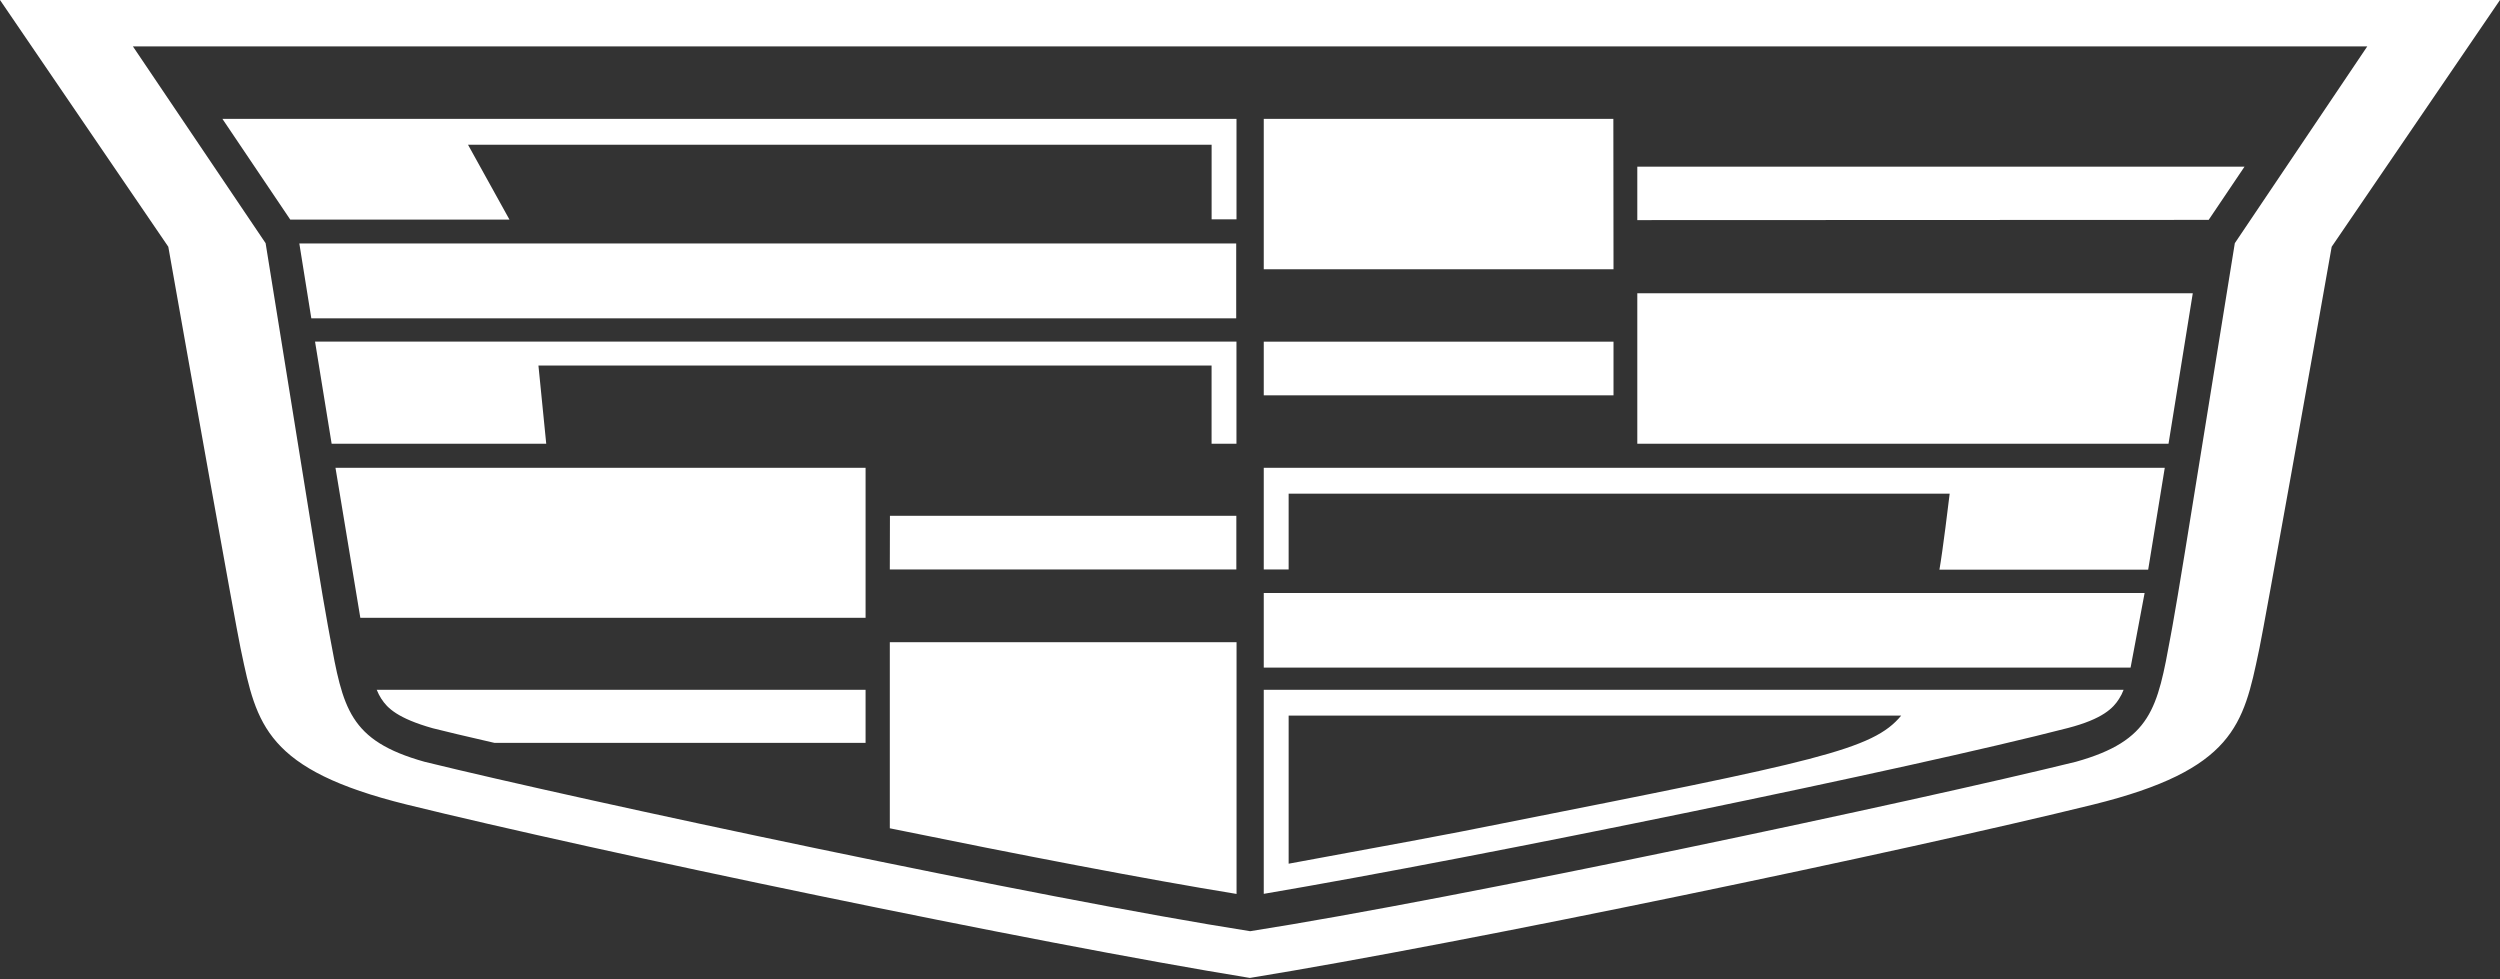<svg width="240" height="94" viewBox="0 0 240 94" fill="none" xmlns="http://www.w3.org/2000/svg">
<rect x="0" y="0" width="240" height="94" fill="#333333" stroke="none"/>
<g clip-path="url(#clip0_1110_17987)">
<path fill-rule="evenodd" clip-rule="evenodd" d="M223.842 23.689L240 0H0L16.157 23.689C17.929 33.75 22.56 59.681 23.085 62.186L23.152 62.506C24.631 69.569 25.537 73.901 39.044 77.238C57.295 81.733 99.023 90.474 119.986 93.881C140.957 90.47 182.704 81.733 200.956 77.238C214.463 73.901 215.369 69.569 216.847 62.506L216.914 62.186C217.44 59.664 222.071 33.75 223.842 23.689ZM27.867 21.084H48.91L44.929 13.894H116.315V21.056H118.704V11.409H21.35L27.867 21.084ZM29.886 30.557H118.676V23.371H28.735L29.886 30.557ZM52.438 42.599H31.837L30.244 32.795H118.7V42.599H116.311V35.094H51.69L52.438 42.599ZM118.689 54.669H85.422L85.434 49.52H118.689V54.669ZM121.321 11.409H154.882L154.897 25.852H121.321V11.409ZM36.626 67.103C37.171 67.963 38.182 68.963 41.539 69.91C42.987 70.279 44.58 70.647 46.68 71.133L47.472 71.316H83.095V66.218H36.164C36.288 66.527 36.44 66.823 36.618 67.103H36.626ZM83.096 59.312H34.592L32.206 44.91H83.096V59.312ZM85.422 79.516C97.845 82.055 109.989 84.399 118.709 85.818V61.648H85.422V79.516ZM208.178 42.599H157.181V28.151H210.507L208.178 42.599ZM157.181 16.003V21.13L212.032 21.109L215.472 16.003H157.181ZM227.259 4.453H12.758L25.499 23.346C26.597 30.121 27.551 36.061 28.363 41.117L28.363 41.121C29.906 50.729 30.936 57.147 31.471 60.032C31.537 60.386 31.6 60.731 31.661 61.067L31.662 61.072C32.928 67.998 33.494 71.097 40.761 73.132C55.914 76.853 99.832 86.232 120.014 89.395C140.197 86.232 184.118 76.866 199.281 73.132C206.547 71.097 207.113 67.999 208.378 61.074L208.505 60.385L208.569 60.032C209.102 57.087 210.169 50.462 211.77 40.519C212.563 35.594 213.487 29.855 214.542 23.346L227.259 4.453ZM123.709 54.669H121.321V44.91H207.817L206.225 54.689H186.185C186.492 52.977 187.085 48.102 187.168 47.395H123.709V54.669ZM121.321 64.088H204.536L205.882 56.931H121.321V64.088ZM121.321 32.799H154.897V37.955H121.321V32.799ZM121.321 66.218H203.867C203.751 66.529 203.601 66.826 203.421 67.103C202.876 67.963 201.876 69.021 198.5 69.894C183.553 73.756 142.475 82.216 121.321 85.809V66.218ZM129.481 81.849C127.199 82.268 125.092 82.655 123.71 82.915V68.695H182.515C179.819 71.99 174.391 73.066 144.277 79.038C142.945 79.302 141.565 79.575 140.134 79.859C138.022 80.278 133.483 81.113 129.481 81.849Z" fill="white"/>
</g>
<defs>
<clipPath id="clip0_1110_17987">
<rect width="240" height="93.881" fill="white"/>
</clipPath>
</defs>
</svg>
